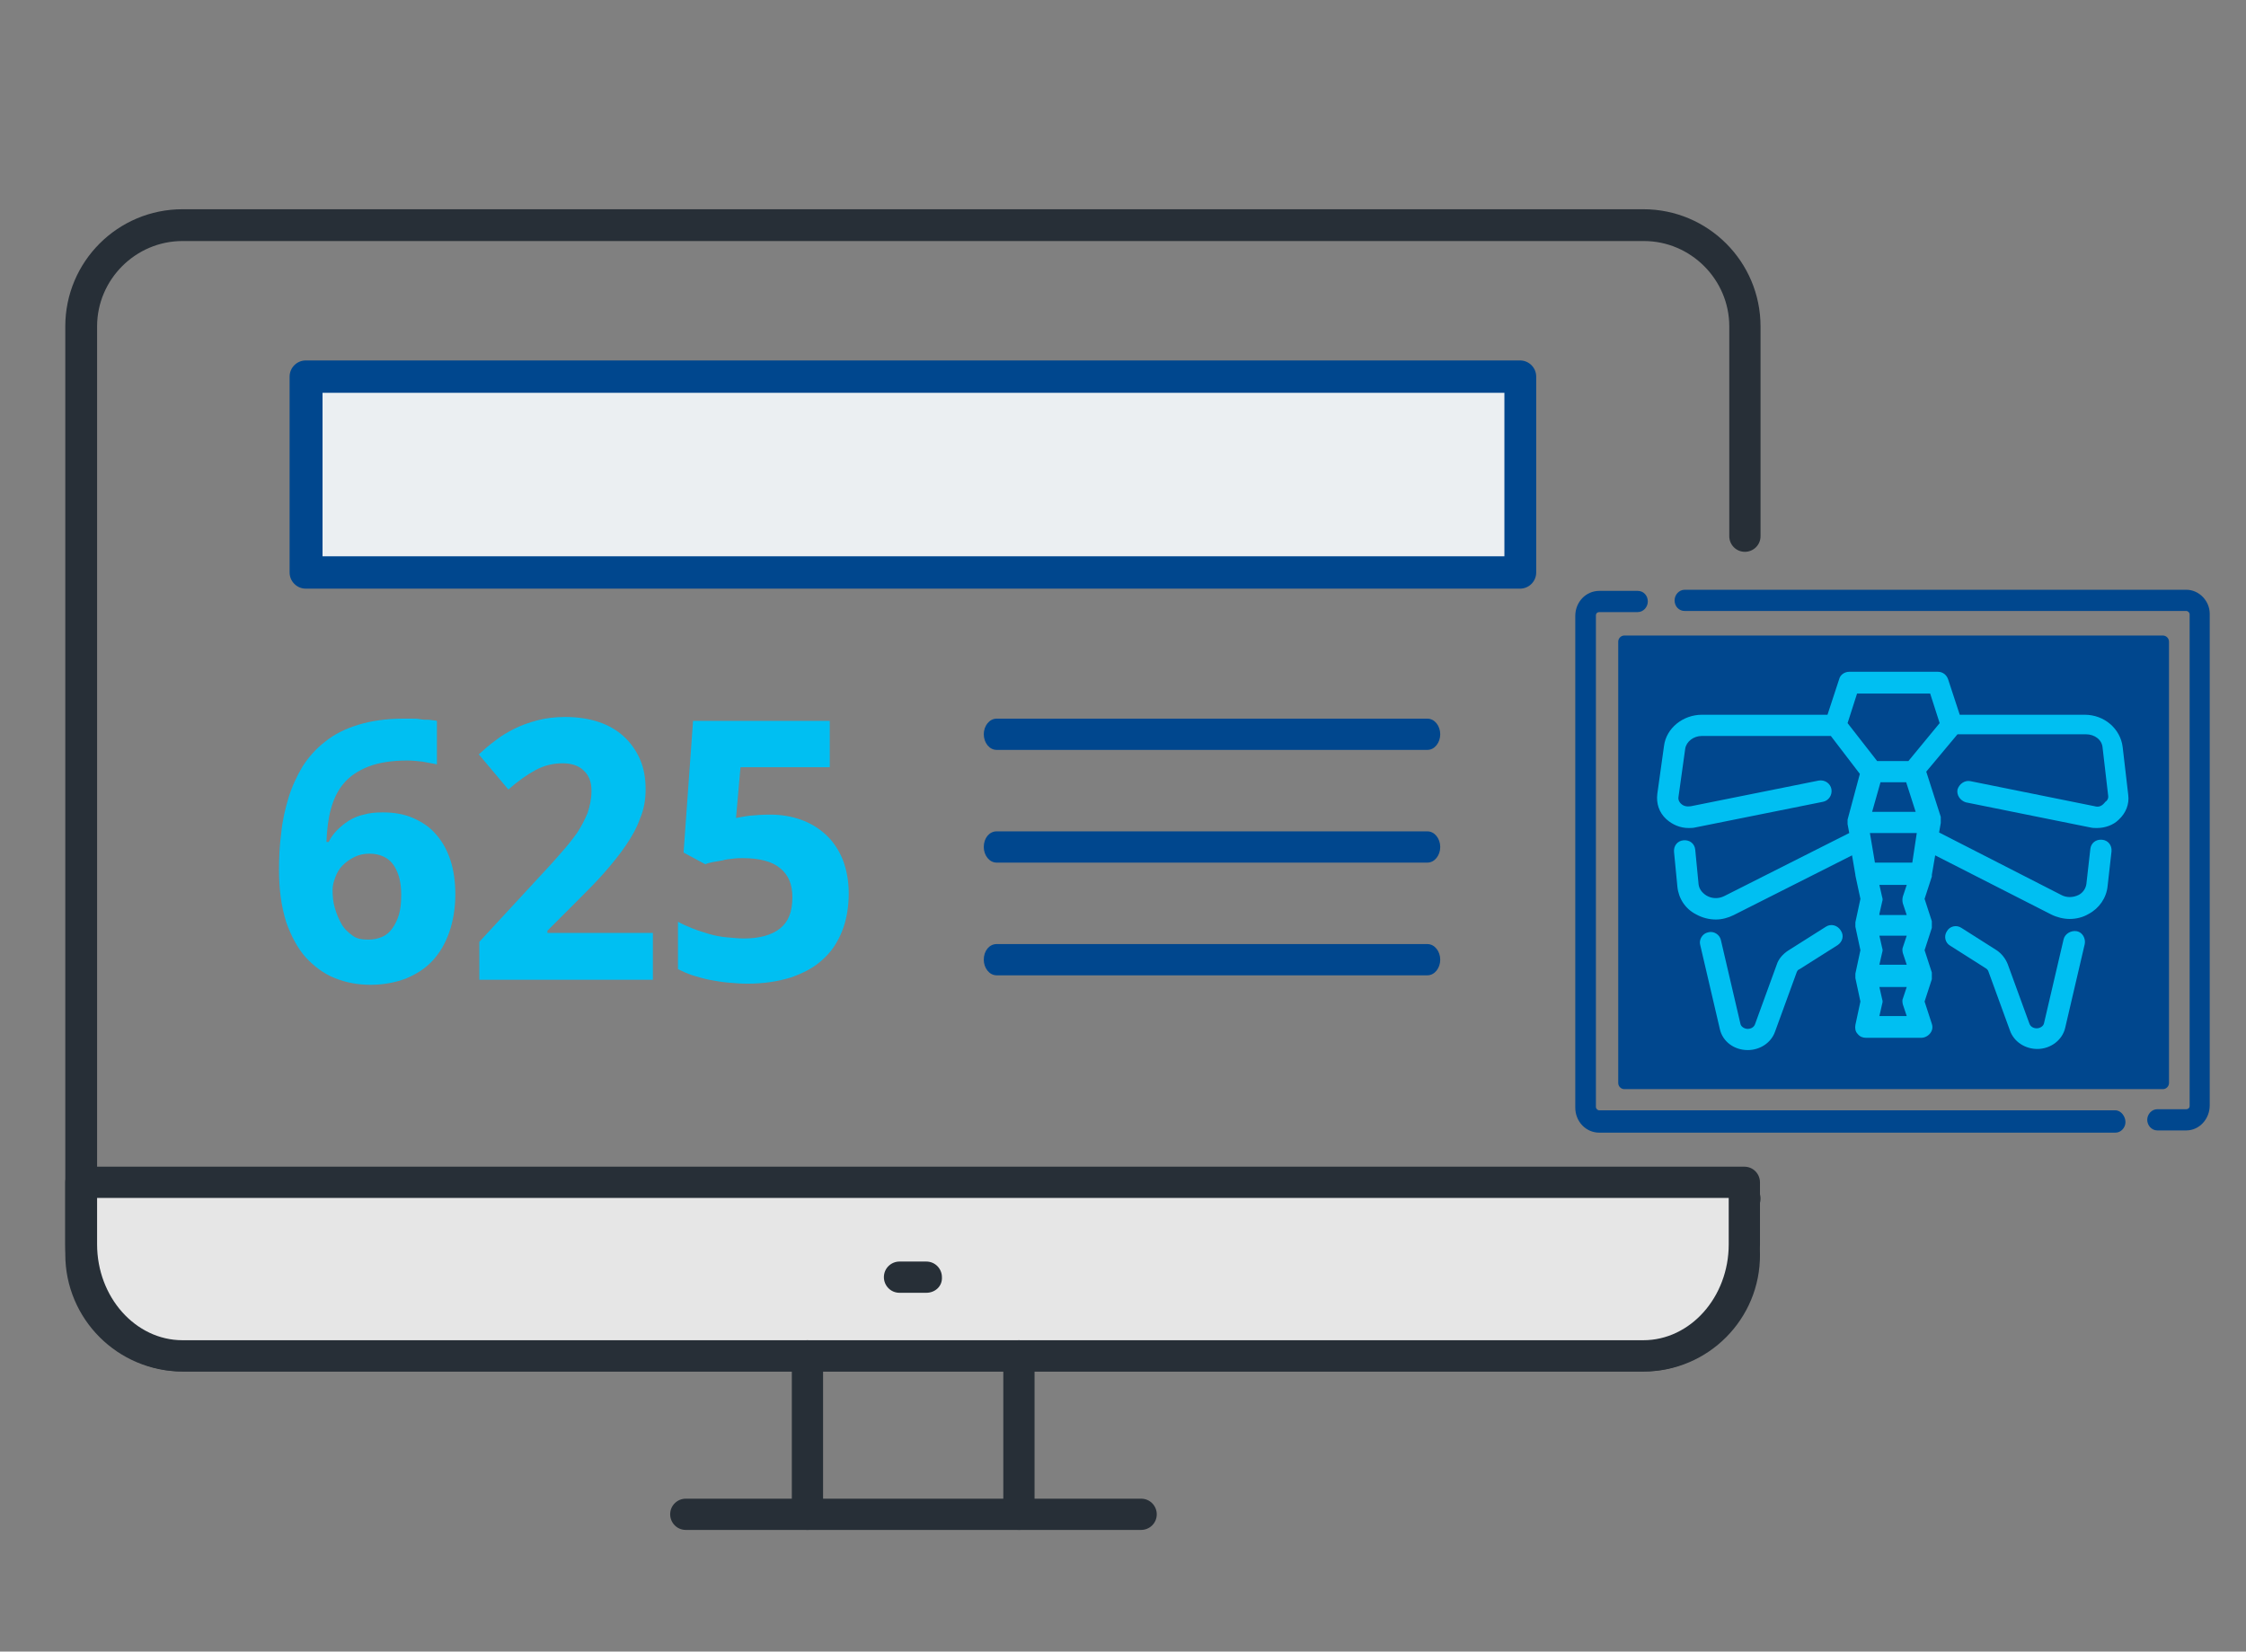 <?xml version="1.0" encoding="UTF-8"?> <!-- Generator: Adobe Illustrator 24.2.0, SVG Export Plug-In . SVG Version: 6.00 Build 0) --> <svg xmlns="http://www.w3.org/2000/svg" xmlns:xlink="http://www.w3.org/1999/xlink" version="1.1" id="Layer_1" x="0px" y="0px" viewBox="0 0 402.5 296" style="enable-background:new 0 0 402.5 296;" xml:space="preserve"><rect x="0" y="0" width="402.5" height="296" fill="#808080" stroke="none"/> <style type="text/css"> .st0{fill:#00478E;} .st1{fill:#00BFF2;} .st2{fill:#272F37;} .st3{fill:#E6E6E6;} .st4{fill:#EBEFF2;} </style> <path class="st0" d="M387.6,195.2h-96.5c-0.6,0-1.1-0.5-1.1-1.1V115c0-0.6,0.5-1.1,1.1-1.1h96.5c0.6,0,1.1,0.5,1.1,1.1v79.1 C388.7,194.7,388.2,195.2,387.6,195.2z"></path> <g> <path class="st0" d="M379.1,199h-92.5c-0.3,0-0.6-0.3-0.6-0.6v-88.1c0-0.4,0.3-0.6,0.6-0.6h6.9c1,0,1.8-0.9,1.8-1.9 c0-1.1-0.8-1.9-1.8-1.9h-6.9c-2.4,0-4.3,2-4.3,4.5v88.1c0,2.5,1.9,4.5,4.3,4.5h92.5c1,0,1.8-0.9,1.8-1.9S380.1,199,379.1,199z"></path> <path class="st0" d="M391.8,105.7h-89.9c-1,0-1.8,0.9-1.8,1.9c0,1.1,0.8,1.9,1.8,1.9h89.9c0.3,0,0.6,0.3,0.6,0.6v88.1 c0,0.4-0.3,0.6-0.6,0.6h-5.2c-1,0-1.8,0.9-1.8,1.9s0.8,1.9,1.8,1.9h5.2c2.3,0,4.2-2,4.2-4.5v-88.1 C396,107.7,394.1,105.7,391.8,105.7z"></path> </g> <g> <path class="st1" d="M375.4,144.5l-22.3-4.5c-1-0.2-2,0.5-2.3,1.5c-0.2,1,0.5,2,1.5,2.3l22.3,4.5c0.4,0.1,0.8,0.1,1.2,0.1 c1.4,0,2.9-0.5,3.9-1.5c1.3-1.2,1.9-2.8,1.7-4.4l-1-8.6c-0.4-3.3-3.3-5.8-6.8-5.8h-22.4l-2.1-6.4c-0.3-0.8-1-1.3-1.8-1.3h-15.9 c-0.8,0-1.6,0.5-1.8,1.3l-2.1,6.4h-22.5c-3.4,0-6.4,2.4-6.8,5.6l-1.2,8.6c-0.2,1.7,0.3,3.3,1.6,4.5c1.1,1,2.5,1.6,4,1.6 c0.4,0,0.8,0,1.2-0.1l22.9-4.6c1-0.2,1.7-1.2,1.5-2.3c-0.2-1-1.2-1.7-2.3-1.5l-22.9,4.6c-0.7,0.1-1.3,0-1.8-0.5 c-0.2-0.2-0.5-0.6-0.4-1.2l1.2-8.6c0.2-1.3,1.5-2.3,3-2.3H328c0,0,0.1,0,0.1,0l5.2,6.8l-2.2,8.2c0,0,0,0,0,0c0,0.1,0,0.1,0,0.2 c0,0,0,0,0,0c0,0.1,0,0.1,0,0.2c0,0,0,0,0,0c0,0.1,0,0.1,0,0.2c0,0,0,0,0,0.1c0,0,0,0.1,0,0.1l0.3,1.6L309,160.6 c-1,0.5-2.2,0.5-3.2-0.1c-0.8-0.5-1.3-1.2-1.4-2l-0.6-6.2c-0.1-1.1-1-1.8-2.1-1.7c-1.1,0.1-1.8,1-1.7,2.1l0.6,6.2 c0.2,2.1,1.4,4,3.4,5c1.1,0.6,2.3,0.9,3.5,0.9c1.1,0,2.2-0.3,3.2-0.8l21.2-10.7l0.6,3.5c0,0,0,0,0,0.1c0,0,0,0,0,0l0.9,4.2 l-0.9,4.2c0,0,0,0.1,0,0.1c0,0,0,0,0,0.1c0,0.1,0,0.3,0,0.4c0,0,0,0,0,0c0,0.1,0,0.1,0,0.2c0,0,0,0,0,0l0.9,4.2l-0.9,4.2 c0,0,0,0,0,0c0,0.1,0,0.1,0,0.2c0,0,0,0,0,0c0,0.1,0,0.3,0,0.4c0,0,0,0,0,0.1c0,0,0,0.1,0,0.1l0.9,4.2l-0.9,4.2 c-0.1,0.6,0,1.2,0.4,1.6c0.4,0.5,0.9,0.7,1.5,0.7h9.9c0.6,0,1.2-0.3,1.6-0.8c0.4-0.5,0.5-1.1,0.3-1.7l-1.3-4l1.3-4c0,0,0,0,0,0 c0,0,0-0.1,0-0.1c0,0,0-0.1,0-0.1c0,0,0,0,0-0.1c0-0.1,0-0.1,0-0.2c0,0,0,0,0-0.1c0-0.1,0-0.1,0-0.2c0,0,0,0,0,0c0-0.1,0-0.1,0-0.2 c0,0,0,0,0,0c0-0.1,0-0.1,0-0.2c0,0,0,0,0,0l-1.3-4l1.3-4c0,0,0,0,0,0c0-0.1,0-0.1,0-0.2c0,0,0,0,0,0c0-0.1,0-0.1,0-0.2 c0,0,0,0,0,0c0-0.1,0-0.1,0-0.2c0,0,0,0,0-0.1c0-0.1,0-0.1,0-0.2c0,0,0-0.1,0-0.1c0,0,0-0.1,0-0.1c0,0,0-0.1,0-0.1c0,0,0,0,0,0 l-1.3-4l1.3-4c0,0,0,0,0,0c0,0,0-0.1,0-0.1c0,0,0-0.1,0-0.1c0,0,0,0,0-0.1l0.6-3.5l20.8,10.6c1,0.5,2.2,0.8,3.3,0.8 c1.2,0,2.4-0.3,3.4-0.9c1.9-1,3.2-2.9,3.4-5l0.7-6.2c0.1-1.1-0.6-2-1.7-2.1c-1.1-0.1-2,0.6-2.1,1.7l-0.7,6.2 c-0.1,0.8-0.6,1.6-1.4,2c-1,0.5-2.2,0.5-3.1,0l-21.9-11.2l0.3-1.7c0,0,0,0,0,0c0,0,0,0,0,0c0-0.1,0-0.1,0-0.2c0,0,0,0,0-0.1 c0-0.1,0-0.1,0-0.2c0,0,0,0,0-0.1c0-0.1,0-0.1,0-0.2c0,0,0,0,0-0.1c0-0.1,0-0.1,0-0.2c0,0,0,0,0,0l0,0c0,0,0,0,0,0l-2.6-8.1 l5.6-6.7h23c1.6,0,2.9,1,3,2.4l1,8.6c0.1,0.6-0.3,1-0.5,1.1C376.7,144.5,376.1,144.7,375.4,144.5z M341,180l0.7,2.1h-4.9l0.5-2.2 c0.1-0.3,0.1-0.5,0-0.8l-0.5-2.2h4.9l-0.7,2.1C340.9,179.1,340.9,179.6,341,180z M341,170.8l0.7,2.1h-4.9l0.5-2.2 c0.1-0.3,0.1-0.5,0-0.8l-0.5-2.2h4.9l-0.7,2.1C340.9,170,340.9,170.4,341,170.8z M336.8,163.8l0.5-2.2c0.1-0.3,0.1-0.5,0-0.8 l-0.5-2.2h4.9l-0.7,2.1c-0.1,0.4-0.1,0.8,0,1.2l0.7,2.1H336.8z M342.7,154.6h-6.7l-0.9-5.3h8.4L342.7,154.6z M335.5,145.5l1.5-5.3 h4.6l1.7,5.3H335.5z M342,136.4h-5.6l-5.3-6.8l1.7-5.3h13.1l1.7,5.3L342,136.4z"></path> <path class="st1" d="M327.2,166.1l-6.8,4.3c-0.9,0.6-1.7,1.5-2,2.5l-3.9,10.7c-0.2,0.5-0.7,0.8-1.3,0.8c-0.6,0-1.2-0.4-1.3-0.9 l-3.5-15c-0.2-1-1.3-1.7-2.3-1.4c-1,0.2-1.7,1.3-1.4,2.3l3.5,15c0.5,2.3,2.6,3.8,5,3.8c2.2,0,4.2-1.3,4.9-3.3l3.9-10.7 c0.1-0.2,0.2-0.4,0.5-0.5l6.8-4.3c0.9-0.6,1.2-1.7,0.6-2.6C329.3,165.8,328.1,165.5,327.2,166.1z"></path> <path class="st1" d="M369.8,168.4l-3.5,15c-0.1,0.5-0.7,0.9-1.3,0.9c-0.6,0-1.1-0.3-1.3-0.8l-3.9-10.7c-0.4-1-1.1-1.9-2-2.5l-6.3-4 c-0.9-0.6-2.1-0.3-2.6,0.6c-0.6,0.9-0.3,2.1,0.6,2.6l6.3,4c0.2,0.1,0.4,0.3,0.5,0.5l3.9,10.7c0.7,2,2.7,3.3,4.9,3.3 c2.4,0,4.5-1.6,5-3.8l3.5-15c0.2-1-0.4-2.1-1.4-2.3C371.1,166.7,370,167.4,369.8,168.4z"></path> </g> <g> <g> <g> <path class="st2" d="M294.6,245.8H32.7c-11.6,0-21-9.4-21-21V58.5c0-11.6,9.4-21,21-21h261.8c11.6,0,21,9.4,21,21v37.6 c0,1.6-1.3,2.8-2.8,2.8c-1.6,0-2.8-1.3-2.8-2.8V58.5c0-8.4-6.9-15.3-15.3-15.3H32.7c-8.4,0-15.3,6.9-15.3,15.3v166.3 c0,8.4,6.9,15.3,15.3,15.3h261.8c8.4,0,15.3-6.9,15.3-15.3c0-1.6,1.3-2.8,2.8-2.8c1.6,0,2.8,1.3,2.8,2.8 C315.5,236.4,306.1,245.8,294.6,245.8z"></path> </g> <g> <path class="st2" d="M312.7,217.6H14.6c-1.6,0-2.8-1.3-2.8-2.8c0-1.6,1.3-2.8,2.8-2.8h298.1c1.6,0,2.8,1.3,2.8,2.8 C315.5,216.4,314.3,217.6,312.7,217.6z"></path> </g> <g> <path class="st3" d="M14.6,223c0,11,8.1,20,18.1,20h261.8c10,0,18.1-9,18.1-20v-11.1H14.6V223z"></path> <path class="st2" d="M294.6,245.8H32.7c-11.6,0-21-10.2-21-22.8v-11.1c0-1.6,1.3-2.8,2.8-2.8h298.1c1.6,0,2.8,1.3,2.8,2.8V223 C315.5,235.6,306.1,245.8,294.6,245.8z M17.4,214.7v8.3c0,9.5,6.9,17.2,15.3,17.2h261.8c8.4,0,15.3-7.7,15.3-17.2v-8.3H17.4z"></path> </g> </g> <g> <g> <path class="st2" d="M144.7,274.2c-1.6,0-2.8-1.3-2.8-2.8V243c0-1.6,1.3-2.8,2.8-2.8c1.6,0,2.8,1.3,2.8,2.8v28.4 C147.5,273,146.3,274.2,144.7,274.2z"></path> </g> <g> <path class="st2" d="M182.6,274.2c-1.6,0-2.8-1.3-2.8-2.8V243c0-1.6,1.3-2.8,2.8-2.8c1.6,0,2.8,1.3,2.8,2.8v28.4 C185.4,273,184.1,274.2,182.6,274.2z"></path> </g> </g> <g> <path class="st2" d="M204.5,274.2h-81.6c-1.6,0-2.8-1.3-2.8-2.8c0-1.6,1.3-2.8,2.8-2.8h81.6c1.6,0,2.8,1.3,2.8,2.8 C207.3,273,206,274.2,204.5,274.2z"></path> </g> <g> <path class="st2" d="M166,231.7h-4.8c-1.6,0-2.8-1.3-2.8-2.8c0-1.6,1.3-2.8,2.8-2.8h4.8c1.6,0,2.8,1.3,2.8,2.8 C168.9,230.5,167.6,231.7,166,231.7z"></path> </g> </g> <g> <path class="st0" d="M255.8,134.4h-77.2c-1.3,0-2.3-1.3-2.3-2.8s1-2.8,2.3-2.8h77.2c1.3,0,2.3,1.3,2.3,2.8S257.1,134.4,255.8,134.4 z"></path> </g> <g> <path class="st0" d="M255.8,154.6h-77.2c-1.3,0-2.3-1.3-2.3-2.8c0-1.6,1-2.8,2.3-2.8h77.2c1.3,0,2.3,1.3,2.3,2.8 C258.1,153.3,257.1,154.6,255.8,154.6z"></path> </g> <g> <path class="st0" d="M255.8,174.8h-77.2c-1.3,0-2.3-1.3-2.3-2.8c0-1.6,1-2.8,2.3-2.8h77.2c1.3,0,2.3,1.3,2.3,2.8 C258.1,173.5,257.1,174.8,255.8,174.8z"></path> </g> <g> <path class="st1" d="M50,155.9c0-2.2,0.1-4.4,0.4-6.6c0.2-2.2,0.7-4.3,1.3-6.3c0.6-2,1.5-3.9,2.5-5.6c1.1-1.7,2.4-3.2,4.1-4.5 c1.6-1.3,3.6-2.3,5.9-3c2.3-0.7,5-1.1,8-1.1c0.4,0,0.9,0,1.5,0s1.1,0,1.6,0.1s1.1,0.1,1.6,0.1c0.5,0.1,1,0.1,1.4,0.2v7.8 c-0.8-0.2-1.7-0.3-2.6-0.5c-0.9-0.1-1.8-0.2-2.7-0.2c-2.9,0-5.2,0.4-7,1.1c-1.8,0.7-3.3,1.7-4.4,3c-1.1,1.3-1.8,2.8-2.3,4.6 c-0.5,1.8-0.7,3.7-0.8,5.9h0.4c0.4-0.8,0.9-1.5,1.5-2.1s1.3-1.2,2.1-1.7s1.7-0.9,2.7-1.1c1-0.3,2.1-0.4,3.4-0.4c2,0,3.8,0.3,5.4,1 c1.6,0.7,3,1.6,4.1,2.9c1.1,1.2,2,2.8,2.6,4.6c0.6,1.8,0.9,3.9,0.9,6.2c0,2.5-0.4,4.8-1.1,6.8c-0.7,2-1.7,3.7-3,5.1 c-1.3,1.4-2.9,2.4-4.8,3.2c-1.9,0.7-4,1.1-6.3,1.1c-2.3,0-4.4-0.4-6.4-1.2c-2-0.8-3.7-2.1-5.2-3.7c-1.5-1.7-2.6-3.8-3.5-6.3 C50.4,162.4,50,159.4,50,155.9z M66.1,168.4c0.9,0,1.7-0.2,2.4-0.5c0.7-0.3,1.3-0.8,1.8-1.5c0.5-0.7,0.9-1.5,1.2-2.5 c0.3-1,0.4-2.2,0.4-3.6c0-2.3-0.5-4-1.4-5.3s-2.4-2-4.3-2c-1,0-1.9,0.2-2.7,0.6c-0.8,0.4-1.5,0.9-2.1,1.5c-0.6,0.6-1,1.3-1.3,2.1 c-0.3,0.8-0.5,1.5-0.5,2.3c0,1.1,0.1,2.2,0.4,3.2c0.3,1.1,0.7,2,1.2,2.9c0.5,0.9,1.2,1.5,2,2.1S65,168.4,66.1,168.4z"></path> <path class="st1" d="M117,175.6H85.9v-6.8L96.8,157c1.4-1.5,2.6-2.8,3.7-4.1c1.1-1.2,2.1-2.5,2.9-3.6c0.8-1.2,1.4-2.4,1.9-3.6 c0.4-1.2,0.7-2.5,0.7-4c0-1.6-0.5-2.8-1.4-3.6c-0.9-0.9-2.2-1.3-3.8-1.3c-1.7,0-3.3,0.4-4.8,1.2c-1.5,0.8-3.2,2-4.9,3.5l-5.3-6.3 c1-0.9,1.9-1.7,3-2.5c1-0.8,2.2-1.5,3.4-2.1c1.2-0.6,2.6-1.1,4.1-1.5c1.5-0.4,3.2-0.6,5-0.6c2.2,0,4.2,0.3,6,0.9 c1.8,0.6,3.3,1.5,4.5,2.6c1.2,1.1,2.2,2.5,2.9,4.1s1,3.4,1,5.4c0,1.8-0.3,3.6-1,5.2c-0.6,1.7-1.5,3.3-2.6,4.9 c-1.1,1.6-2.4,3.2-3.8,4.8c-1.4,1.6-3,3.2-4.6,4.8l-5.6,5.6v0.4H117V175.6z"></path> <path class="st1" d="M138,146c2,0,3.8,0.3,5.5,0.9c1.7,0.6,3.2,1.5,4.5,2.7c1.3,1.2,2.3,2.7,3,4.4c0.7,1.8,1.1,3.8,1.1,6.1 c0,2.5-0.4,4.8-1.2,6.8c-0.8,2-1.9,3.7-3.5,5.1c-1.5,1.4-3.4,2.4-5.7,3.2c-2.3,0.7-4.8,1.1-7.8,1.1c-1.2,0-2.3-0.1-3.5-0.2 c-1.1-0.1-2.2-0.3-3.3-0.5c-1-0.2-2-0.5-3-0.8c-0.9-0.3-1.8-0.7-2.6-1.1v-8.5c0.7,0.4,1.6,0.8,2.6,1.2s2,0.7,3,1 c1,0.3,2.1,0.5,3.2,0.6s2.1,0.2,3,0.2c2.8,0,5-0.6,6.5-1.8c1.5-1.2,2.2-3,2.2-5.6c0-2.3-0.7-4-2.2-5.2c-1.4-1.2-3.7-1.8-6.7-1.8 c-0.5,0-1.1,0-1.8,0.1s-1.2,0.1-1.8,0.3c-0.6,0.1-1.2,0.2-1.7,0.3c-0.5,0.1-1,0.2-1.4,0.4l-3.9-2.1l1.7-23.6h24.5v8.3h-16l-0.8,9.1 c0.7-0.1,1.5-0.3,2.4-0.4C135.4,146.1,136.6,146,138,146z"></path> </g> <g> <rect x="54.8" y="67.5" class="st4" width="217.6" height="35.1"></rect> <path class="st0" d="M272.4,105.5H54.8c-1.6,0-2.9-1.3-2.9-2.9V67.5c0-1.6,1.3-2.9,2.9-2.9h217.6c1.6,0,2.9,1.3,2.9,2.9v35.1 C275.3,104.2,274,105.5,272.4,105.5z M57.8,99.7h211.8V70.4H57.8V99.7z"></path> </g> </svg> 